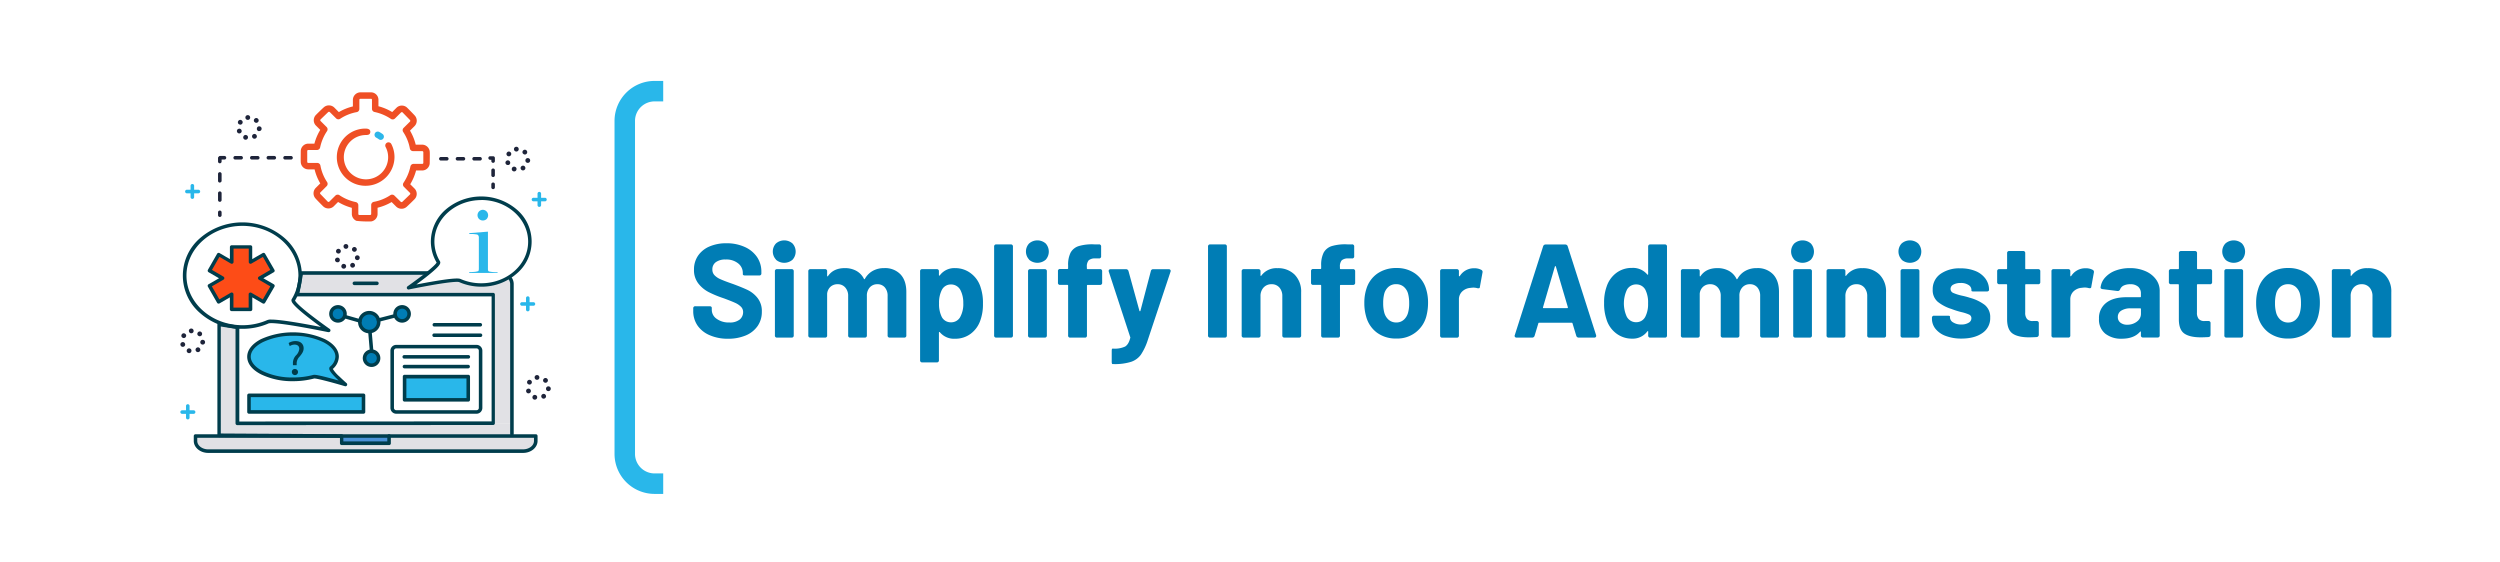 <?xml version="1.0" encoding="UTF-8"?>
<svg xmlns="http://www.w3.org/2000/svg" id="Layer_2_copy" data-name="Layer 2 copy" viewBox="0 0 1090 245">
  <defs>
    <style>.cls-1{fill:none;stroke:#29b7ea;stroke-miterlimit:10;stroke-width:8.93px;}.cls-2{fill:#007db5;}.cls-3{fill:#29b7ea;}.cls-4{fill:#e1e1e5;}.cls-5{fill:#4a91d6;}.cls-6{fill:#fd4c17;}.cls-7{fill:#003d4c;}.cls-8{fill:#1e243a;}.cls-9{fill:#ef4f25;}.cls-10{fill:#2cb6e9;}</style>
  </defs>
  <path class="cls-1" d="M289.16,39.75h-3.59A13,13,0,0,0,272.4,52.53V198.09a13,13,0,0,0,13.17,12.79h3.59"></path>
  <path class="cls-2" d="M309.38,146.13a12.2,12.2,0,0,1-5.28-4.23,11.06,11.06,0,0,1-1.85-6.38v-1a.87.87,0,0,1,1-1h6.09c.66,0,1,.26,1,.76v.81a4.72,4.72,0,0,0,2.12,3.91,8.9,8.9,0,0,0,5.53,1.6,6.76,6.76,0,0,0,4.56-1.31A4.14,4.14,0,0,0,324,136.1a3.23,3.23,0,0,0-.93-2.35,8.35,8.35,0,0,0-2.5-1.69q-1.56-.72-5-2a46.51,46.51,0,0,1-6.61-2.72,13.71,13.71,0,0,1-4.53-3.8,9.45,9.45,0,0,1-1.85-6,10.53,10.53,0,0,1,1.79-6.09,11.48,11.48,0,0,1,5-4,18.3,18.3,0,0,1,7.34-1.39,18.94,18.94,0,0,1,7.89,1.57,12.79,12.79,0,0,1,5.42,4.37,11.27,11.27,0,0,1,1.94,6.53v.58a.87.87,0,0,1-1,1h-6.09c-.66,0-1-.2-1-.59V119a5.27,5.27,0,0,0-2-4.14,8.15,8.15,0,0,0-5.48-1.71,6.85,6.85,0,0,0-4.29,1.16,3.78,3.78,0,0,0-1.51,3.19,3.53,3.53,0,0,0,.87,2.43,7.79,7.79,0,0,0,2.64,1.8c1.18.54,3,1.24,5.48,2.09,2.7,1,4.85,1.88,6.44,2.64a12.31,12.31,0,0,1,4.26,3.45,9.16,9.16,0,0,1,1.88,6,10.71,10.71,0,0,1-1.82,6.21,11.79,11.79,0,0,1-5.16,4.12,19.76,19.76,0,0,1-7.86,1.45A19.48,19.48,0,0,1,309.38,146.13Z"></path>
  <path class="cls-2" d="M338.32,113.16a5.13,5.13,0,0,1,0-7,5.49,5.49,0,0,1,7.22,0,5.26,5.26,0,0,1,0,7.08,5.52,5.52,0,0,1-7.22,0Zm-.46,33V118.35a.87.87,0,0,1,1-1h6.21a.88.88,0,0,1,1,1v27.84a.87.87,0,0,1-1,1h-6.21A.86.86,0,0,1,337.86,146.19Z"></path>
  <path class="cls-2" d="M392.61,119.62q2.55,2.73,2.55,7.66v18.91a.86.86,0,0,1-1,1H388a.87.87,0,0,1-1-1V129.08a5.51,5.51,0,0,0-1.21-3.77,4.11,4.11,0,0,0-3.25-1.39,4.27,4.27,0,0,0-3.31,1.39,5.26,5.26,0,0,0-1.27,3.71v17.17a.87.87,0,0,1-1,1H370.8a.86.86,0,0,1-1-1V129.08a5.37,5.37,0,0,0-1.28-3.74,4.23,4.23,0,0,0-3.31-1.42,4.49,4.49,0,0,0-3.1,1.1,4.68,4.68,0,0,0-1.48,3.07v18.1a.86.86,0,0,1-1,1h-6.21a.87.87,0,0,1-1-1V118.35a.88.88,0,0,1,1-1h6.21a.87.87,0,0,1,1,1v1.85c0,.16.05.25.15.29s.18,0,.26-.17q2.37-3.42,7.31-3.42a10.15,10.15,0,0,1,5,1.19,8.06,8.06,0,0,1,3.31,3.45c0,.15.1.22.2.2a.44.44,0,0,0,.26-.2,8.82,8.82,0,0,1,3.48-3.48,10,10,0,0,1,4.87-1.16A9.24,9.24,0,0,1,392.61,119.62Z"></path>
  <path class="cls-2" d="M428.57,132.38a20.47,20.47,0,0,1-1.1,7.19,12.14,12.14,0,0,1-4.21,5.92,11.09,11.09,0,0,1-6.87,2.2,8,8,0,0,1-6.61-2.84c-.08-.11-.17-.15-.26-.11s-.15.13-.15.29V157a.87.87,0,0,1-1,1h-6.21a.87.87,0,0,1-1-1V118.35a.88.88,0,0,1,1-1h6.21a.87.87,0,0,1,1,1v1.56c0,.16.05.24.15.26s.18,0,.26-.14a7.82,7.82,0,0,1,6.61-3.13,11.11,11.11,0,0,1,7,2.35,11.91,11.91,0,0,1,4.2,6.17A21,21,0,0,1,428.57,132.38Zm-8.58-.17a12,12,0,0,0-1.22-5.69,4.55,4.55,0,0,0-4.24-2.49,4.33,4.33,0,0,0-3.94,2.49,12.2,12.2,0,0,0-1.16,5.75,12.41,12.41,0,0,0,1.22,6,4.41,4.41,0,0,0,3.88,2.26,4.49,4.49,0,0,0,4.06-2.2A11.73,11.73,0,0,0,420,132.21Z"></path>
  <path class="cls-2" d="M433.44,146.19V107.56a.88.88,0,0,1,1-1h6.2a.88.88,0,0,1,1,1v38.63a.87.87,0,0,1-1,1h-6.2A.87.87,0,0,1,433.44,146.19Z"></path>
  <path class="cls-2" d="M448.69,113.16a5.13,5.13,0,0,1,0-7,5.5,5.5,0,0,1,7.23,0,5.29,5.29,0,0,1,0,7.08,5.53,5.53,0,0,1-7.23,0Zm-.46,33V118.35a.88.88,0,0,1,1-1h6.2a.88.88,0,0,1,1,1v27.84a.87.87,0,0,1-1,1h-6.2A.87.87,0,0,1,448.23,146.19Z"></path>
  <path class="cls-2" d="M480.54,118.29v4.93a.88.88,0,0,1-1,1h-5.28a.31.31,0,0,0-.35.34v21.64a.86.86,0,0,1-1,1h-6.21a.86.86,0,0,1-1-1V124.55a.31.31,0,0,0-.35-.34h-3.08a.87.87,0,0,1-1-1v-4.93a.87.87,0,0,1,1-1h3.08a.31.31,0,0,0,.35-.34v-1.22a11.66,11.66,0,0,1,1.1-5.6,6.11,6.11,0,0,1,3.57-2.84,20.36,20.36,0,0,1,6.81-.73h1.91a.88.88,0,0,1,1,1v4.12a.87.87,0,0,1-1,1h-1.62a4.13,4.13,0,0,0-2.81.84,4.08,4.08,0,0,0-.79,2.88V117a.31.31,0,0,0,.35.34h5.28A.88.88,0,0,1,480.54,118.29Z"></path>
  <path class="cls-2" d="M484.71,157.73V153c0-.66.12-1,.35-1h.35a10.74,10.74,0,0,0,5.13-.9c1-.6,1.77-1.83,2.23-3.69a.47.47,0,0,0,0-.46l-9.33-28.48a.76.76,0,0,1-.06-.35.68.68,0,0,1,.23-.55,1,1,0,0,1,.64-.2h6.67a1.09,1.09,0,0,1,1.1.81l4.76,17.29c0,.15.11.23.23.23s.19-.08.23-.23l4.52-17.23a1,1,0,0,1,1.11-.87h6.67a.89.89,0,0,1,.75.32.81.81,0,0,1,.06.78l-9.92,29.81a25.64,25.64,0,0,1-3,6.36,8.66,8.66,0,0,1-4.23,3.1,23.57,23.57,0,0,1-7.72,1h-.4C484.85,158.72,484.71,158.39,484.71,157.73Z"></path>
  <path class="cls-2" d="M526.7,146.19V107.56a.88.88,0,0,1,1-1h6.21a.87.87,0,0,1,1,1v38.63a.86.86,0,0,1-1,1h-6.21A.87.87,0,0,1,526.7,146.19Z"></path>
  <path class="cls-2" d="M564.46,119.74a10.44,10.44,0,0,1,2.84,7.71v18.74a.86.86,0,0,1-1,1h-6.21a.87.87,0,0,1-1-1V129.14a5.52,5.52,0,0,0-1.27-3.78,4.34,4.34,0,0,0-3.42-1.44,4.53,4.53,0,0,0-3.48,1.44,5.38,5.38,0,0,0-1.34,3.78v17.05a.86.86,0,0,1-1,1h-6.21a.87.87,0,0,1-1-1V118.35a.88.88,0,0,1,1-1h6.21a.87.87,0,0,1,1,1V120c0,.16,0,.25.12.29s.15,0,.23-.11a8.12,8.12,0,0,1,7-3.25A10.13,10.13,0,0,1,564.46,119.74Z"></path>
  <path class="cls-2" d="M590.85,118.29v4.93a.88.88,0,0,1-1,1h-5.27c-.24,0-.35.11-.35.34v21.64a.87.87,0,0,1-1,1h-6.2a.87.87,0,0,1-1-1V124.55a.31.31,0,0,0-.35-.34h-3.07a.88.88,0,0,1-1-1v-4.93a.88.88,0,0,1,1-1h3.07a.31.31,0,0,0,.35-.34v-1.22a11.78,11.78,0,0,1,1.1-5.6,6.18,6.18,0,0,1,3.57-2.84,20.36,20.36,0,0,1,6.81-.73h1.92a.87.87,0,0,1,1,1v4.12a.86.86,0,0,1-1,1h-1.63a4.13,4.13,0,0,0-2.81.84,4.09,4.09,0,0,0-.78,2.88V117c0,.23.11.34.35.34h5.27A.88.88,0,0,1,590.85,118.29Z"></path>
  <path class="cls-2" d="M600.42,145.09a12.81,12.81,0,0,1-4.76-7,20.71,20.71,0,0,1-.81-5.92,19.5,19.5,0,0,1,.87-6.15,12.56,12.56,0,0,1,4.79-6.73,14.17,14.17,0,0,1,8.38-2.43,13.63,13.63,0,0,1,8.15,2.43,12.66,12.66,0,0,1,4.72,6.67,19.63,19.63,0,0,1,.87,6.09,22.85,22.85,0,0,1-.75,5.86,13,13,0,0,1-13,9.69A13.83,13.83,0,0,1,600.42,145.09Zm11.6-5.63a6.39,6.39,0,0,0,1.91-3.19,14.59,14.59,0,0,0,.47-4.06,15.68,15.68,0,0,0-.47-4.12A6,6,0,0,0,612,125a5,5,0,0,0-3.31-1.1,4.89,4.89,0,0,0-3.24,1.1,6.1,6.1,0,0,0-1.92,3.07,15.72,15.72,0,0,0-.46,4.12,15.39,15.39,0,0,0,.46,4.06,6.43,6.43,0,0,0,1.94,3.19,5,5,0,0,0,3.34,1.16A4.71,4.71,0,0,0,612,139.46Z"></path>
  <path class="cls-2" d="M645.83,117.65a1,1,0,0,1,.53,1.22L645.25,125c0,.35-.14.56-.32.64a1.45,1.45,0,0,1-.84,0,6.79,6.79,0,0,0-1.68-.24,11.65,11.65,0,0,0-1.33.12,5.74,5.74,0,0,0-3.54,1.54,4.73,4.73,0,0,0-1.45,3.62v15.55a.87.87,0,0,1-1,1h-6.2a.87.87,0,0,1-1-1V118.35a.88.88,0,0,1,1-1h6.2a.88.88,0,0,1,1,1v1.8c0,.15,0,.25.11.29s.18,0,.3-.12a7.23,7.23,0,0,1,6.26-3.36A6.14,6.14,0,0,1,645.83,117.65Z"></path>
  <path class="cls-2" d="M687.24,146.36,685.62,141a.32.32,0,0,0-.35-.29H671.06a.32.32,0,0,0-.35.29l-1.62,5.39a1.09,1.09,0,0,1-1.1.81h-6.73a.84.84,0,0,1-.75-.32.76.76,0,0,1-.06-.78l12.35-38.68a1.09,1.09,0,0,1,1.1-.82h8.53a1.09,1.09,0,0,1,1.1.82l12.36,38.68a1,1,0,0,1,.05.35.67.67,0,0,1-.23.55.89.89,0,0,1-.64.2h-6.72A1.1,1.1,0,0,1,687.24,146.36Zm-14.21-12H683.3c.23,0,.33-.14.29-.41l-5.22-17.69c0-.15-.11-.23-.2-.23s-.19.08-.26.23L672.74,134C672.71,134.22,672.8,134.36,673,134.36Z"></path>
  <path class="cls-2" d="M719.61,106.57h6.2a.88.88,0,0,1,1,1v38.63a.87.87,0,0,1-1,1h-6.2a.87.87,0,0,1-1-1v-1.57c0-.15,0-.24-.14-.26a.24.24,0,0,0-.26.15,7.86,7.86,0,0,1-6.62,3.13,11.19,11.19,0,0,1-7-2.35,12,12,0,0,1-4.2-6.18,21,21,0,0,1-1-7,20.23,20.23,0,0,1,1.11-7.19,12.13,12.13,0,0,1,4.2-5.92,11.09,11.09,0,0,1,6.87-2.2,8.08,8.08,0,0,1,6.62,2.84c.07.12.16.16.26.12a.29.29,0,0,0,.14-.29v-12A.88.88,0,0,1,719.61,106.57Zm-1.05,25.7a12.25,12.25,0,0,0-1.21-6,4.44,4.44,0,0,0-3.89-2.26,4.53,4.53,0,0,0-4.06,2.2,14,14,0,0,0-.17,11.78,4.54,4.54,0,0,0,4.23,2.49A4.32,4.32,0,0,0,717.4,138,12,12,0,0,0,718.56,132.27Z"></path>
  <path class="cls-2" d="M773.08,119.62c1.7,1.82,2.56,4.37,2.56,7.66v18.91a.87.87,0,0,1-1,1h-6.21a.86.86,0,0,1-1-1V129.08a5.51,5.51,0,0,0-1.22-3.77,4.09,4.09,0,0,0-3.25-1.39,4.26,4.26,0,0,0-3.3,1.39,5.22,5.22,0,0,0-1.28,3.71v17.17a.87.87,0,0,1-1,1h-6.14a.87.87,0,0,1-1-1V129.08a5.37,5.37,0,0,0-1.28-3.74,4.22,4.22,0,0,0-3.3-1.42,4.47,4.47,0,0,0-3.1,1.1,4.59,4.59,0,0,0-1.48,3.07v18.1a.87.87,0,0,1-1,1h-6.21a.86.86,0,0,1-1-1V118.35a.87.87,0,0,1,1-1h6.21a.88.88,0,0,1,1,1v1.85c0,.16,0,.25.14.29s.18,0,.26-.17c1.59-2.28,4-3.42,7.31-3.42a10.22,10.22,0,0,1,5,1.19,8,8,0,0,1,3.3,3.45c0,.15.11.22.2.2a.46.46,0,0,0,.27-.2,8.69,8.69,0,0,1,3.48-3.48A10,10,0,0,1,766,116.9,9.24,9.24,0,0,1,773.08,119.62Z"></path>
  <path class="cls-2" d="M782.3,113.16a5.13,5.13,0,0,1,0-7,5.5,5.5,0,0,1,7.23,0,5.29,5.29,0,0,1,0,7.08,5.53,5.53,0,0,1-7.23,0Zm-.46,33V118.35a.88.88,0,0,1,1-1H789a.88.88,0,0,1,1,1v27.84a.87.87,0,0,1-1,1h-6.2A.87.87,0,0,1,781.84,146.19Z"></path>
  <path class="cls-2" d="M819.48,119.74a10.4,10.4,0,0,1,2.84,7.71v18.74a.86.86,0,0,1-1,1h-6.21a.86.86,0,0,1-1-1V129.14a5.53,5.53,0,0,0-1.28-3.78,4.34,4.34,0,0,0-3.42-1.44,4.53,4.53,0,0,0-3.48,1.44,5.38,5.38,0,0,0-1.34,3.78v17.05a.86.86,0,0,1-1,1h-6.21a.86.86,0,0,1-1-1V118.35a.87.87,0,0,1,1-1h6.21a.87.87,0,0,1,1,1V120c0,.16,0,.25.12.29s.15,0,.23-.11a8.15,8.15,0,0,1,7-3.25A10.13,10.13,0,0,1,819.48,119.74Z"></path>
  <path class="cls-2" d="M829.11,113.16a5.13,5.13,0,0,1,0-7,5.49,5.49,0,0,1,7.22,0,5.29,5.29,0,0,1,0,7.08,5.52,5.52,0,0,1-7.22,0Zm-.46,33V118.35a.87.87,0,0,1,1-1h6.21a.87.87,0,0,1,1,1v27.84a.86.86,0,0,1-1,1h-6.21A.86.86,0,0,1,828.65,146.19Z"></path>
  <path class="cls-2" d="M848.37,146.48a10.09,10.09,0,0,1-4.47-3.08,7,7,0,0,1-1.57-4.46v-.29a.88.88,0,0,1,1-1h5.86c.66,0,1,.12,1,.35v.41a2.58,2.58,0,0,0,1.4,2.17,6.36,6.36,0,0,0,3.53.9,5.91,5.91,0,0,0,3.19-.76,2.24,2.24,0,0,0,1.22-2,1.68,1.68,0,0,0-1-1.56,17.35,17.35,0,0,0-3.42-1.1,36.11,36.11,0,0,1-4.24-1.34,18.32,18.32,0,0,1-6-3.13,6.6,6.6,0,0,1-2.21-5.34,8.08,8.08,0,0,1,3.37-6.81A14.32,14.32,0,0,1,854.8,117a16.73,16.73,0,0,1,6.53,1.18,10.09,10.09,0,0,1,4.35,3.34,8.18,8.18,0,0,1,1.54,4.87.58.58,0,0,1-.27.49,1.1,1.1,0,0,1-.72.21h-5.68c-.66,0-1-.12-1-.35v-.35a2.53,2.53,0,0,0-1.28-2.14,6,6,0,0,0-3.42-.87,6.48,6.48,0,0,0-3.16.69,2.12,2.12,0,0,0-1.25,1.91,1.87,1.87,0,0,0,1.19,1.75,20.72,20.72,0,0,0,3.92,1.21,32.91,32.91,0,0,1,3.25.87,19.13,19.13,0,0,1,6.55,3.13,6.76,6.76,0,0,1,2.38,5.57,7.72,7.72,0,0,1-3.42,6.7c-2.29,1.61-5.34,2.41-9.17,2.41A19.12,19.12,0,0,1,848.37,146.48Z"></path>
  <path class="cls-2" d="M888.56,123.92h-5.22a.31.31,0,0,0-.35.34v12a4.15,4.15,0,0,0,.79,2.81,3.17,3.17,0,0,0,2.52.9h1.62a.88.88,0,0,1,1,1v5a1,1,0,0,1-1,1c-1.47.08-2.53.11-3.19.11q-4.82,0-7.19-1.62t-2.44-6v-15.2a.3.3,0,0,0-.34-.34h-3a.88.88,0,0,1-1-1v-4.58a.88.88,0,0,1,1-1h3a.31.31,0,0,0,.34-.35v-6.55a.88.88,0,0,1,1-1H882a.87.87,0,0,1,1,1V117a.31.31,0,0,0,.35.35h5.22a.88.88,0,0,1,1,1v4.58A.88.88,0,0,1,888.56,123.92Z"></path>
  <path class="cls-2" d="M912.4,117.65a1,1,0,0,1,.52,1.22l-1.1,6.09c0,.35-.15.56-.32.64a1.46,1.46,0,0,1-.84,0,6.79,6.79,0,0,0-1.68-.24,11.78,11.78,0,0,0-1.34.12A5.74,5.74,0,0,0,904.1,127a4.77,4.77,0,0,0-1.45,3.62v15.55a.86.86,0,0,1-1,1h-6.21a.86.86,0,0,1-1-1V118.35a.87.87,0,0,1,1-1h6.21a.87.87,0,0,1,1,1v1.8c0,.15,0,.25.12.29s.17,0,.29-.12a7.24,7.24,0,0,1,6.26-3.36A6.18,6.18,0,0,1,912.4,117.65Z"></path>
  <path class="cls-2" d="M935.36,118.2a11.12,11.12,0,0,1,4.62,3.57,8.36,8.36,0,0,1,1.65,5v19.38a.87.87,0,0,1-1,1h-6.2a.87.87,0,0,1-1-1V144.8c0-.16,0-.25-.11-.27a.38.38,0,0,0-.3.15q-2.65,3-7.94,3a11.06,11.06,0,0,1-7.19-2.21,7.85,7.85,0,0,1-2.73-6.49,8.3,8.3,0,0,1,3.13-6.93q3.13-2.47,8.93-2.47h5.86a.3.3,0,0,0,.35-.35V128a3.82,3.82,0,0,0-1.19-3,5,5,0,0,0-3.45-1.07,6.35,6.35,0,0,0-2.87.57,3.09,3.09,0,0,0-1.54,1.63,1.09,1.09,0,0,1-1.16.75l-6.44-.81a1.43,1.43,0,0,1-.72-.26.54.54,0,0,1-.2-.55,7.68,7.68,0,0,1,2-4.29,11.4,11.4,0,0,1,4.52-3,17.54,17.54,0,0,1,6.24-1.07A16.48,16.48,0,0,1,935.36,118.2Zm-3.65,22a4.13,4.13,0,0,0,1.74-3.42v-2a.31.31,0,0,0-.35-.35H929a7.41,7.41,0,0,0-4.12,1,3.13,3.13,0,0,0-1.51,2.78,3,3,0,0,0,1.13,2.47,4.65,4.65,0,0,0,3,.9A6.75,6.75,0,0,0,931.71,140.21Z"></path>
  <path class="cls-2" d="M963.44,123.92h-5.22a.31.31,0,0,0-.35.34v12a4.21,4.21,0,0,0,.78,2.81,3.19,3.19,0,0,0,2.53.9h1.62a.87.87,0,0,1,1,1v5a1,1,0,0,1-1,1c-1.47.08-2.53.11-3.19.11q-4.82,0-7.19-1.62t-2.44-6v-15.2a.31.31,0,0,0-.35-.34h-3a.88.88,0,0,1-1-1v-4.58a.88.88,0,0,1,1-1h3A.31.31,0,0,0,950,117v-6.55a.88.88,0,0,1,1-1h5.91a.88.88,0,0,1,1,1V117a.31.31,0,0,0,.35.35h5.22a.87.87,0,0,1,1,1v4.58A.87.87,0,0,1,963.44,123.92Z"></path>
  <path class="cls-2" d="M970.28,113.16a5.13,5.13,0,0,1,0-7,5.49,5.49,0,0,1,7.22,0,5.29,5.29,0,0,1,0,7.08,5.52,5.52,0,0,1-7.22,0Zm-.46,33V118.35a.87.87,0,0,1,1-1H977a.87.87,0,0,1,1,1v27.84a.86.86,0,0,1-1,1H970.8A.86.86,0,0,1,969.82,146.19Z"></path>
  <path class="cls-2" d="M989.25,145.09a12.81,12.81,0,0,1-4.76-7,20.71,20.71,0,0,1-.81-5.92,19.5,19.5,0,0,1,.87-6.15,12.55,12.55,0,0,1,4.78-6.73,14.2,14.2,0,0,1,8.38-2.43,13.63,13.63,0,0,1,8.15,2.43,12.68,12.68,0,0,1,4.73,6.67,19.63,19.63,0,0,1,.87,6.09,22.85,22.85,0,0,1-.75,5.86,13.27,13.27,0,0,1-4.79,7.11,13.42,13.42,0,0,1-8.26,2.58A13.83,13.83,0,0,1,989.25,145.09Zm11.6-5.63a6.46,6.46,0,0,0,1.91-3.19,14.63,14.63,0,0,0,.46-4.06,15.72,15.72,0,0,0-.46-4.12,6.09,6.09,0,0,0-1.91-3.07,5,5,0,0,0-3.31-1.1,4.9,4.9,0,0,0-3.25,1.1,6,6,0,0,0-1.91,3.07,15.68,15.68,0,0,0-.47,4.12,15.35,15.35,0,0,0,.47,4.06,6.29,6.29,0,0,0,1.94,3.19,5,5,0,0,0,3.34,1.16A4.73,4.73,0,0,0,1000.85,139.46Z"></path>
  <path class="cls-2" d="M1039.76,119.74a10.4,10.4,0,0,1,2.85,7.71v18.74a.87.87,0,0,1-1,1h-6.21a.86.86,0,0,1-1-1V129.14a5.53,5.53,0,0,0-1.28-3.78,4.34,4.34,0,0,0-3.42-1.44,4.53,4.53,0,0,0-3.48,1.44,5.37,5.37,0,0,0-1.33,3.78v17.05a.87.87,0,0,1-1,1h-6.21a.86.86,0,0,1-1-1V118.35a.87.87,0,0,1,1-1h6.21a.88.88,0,0,1,1,1V120c0,.16,0,.25.11.29s.16,0,.23-.11a8.15,8.15,0,0,1,7-3.25A10.13,10.13,0,0,1,1039.76,119.74Z"></path>
  <path class="cls-3" d="M147,155.52a6.71,6.71,0,0,1-2.58,4.94c-1,.92,6.27,7.17,6.27,7.17s-12.57-3.76-13.92-3.39a34.62,34.62,0,0,1-9,1.14c-10.62,0-19.22-4.42-19.22-9.86s8.6-9.87,19.22-9.87S147,150.07,147,155.52Z"></path>
  <path class="cls-3" d="M127.72,159.22l0-.55A4.92,4.92,0,0,1,129,155a4.67,4.67,0,0,0,1.49-2.92c0-1.09-.68-1.81-2-1.83a3.73,3.73,0,0,0-2.15.66l-.51-1.35a5.59,5.59,0,0,1,3-.85c2.45,0,3.56,1.51,3.56,3.13,0,1.45-.81,2.5-1.83,3.71a4.16,4.16,0,0,0-1.21,3.13l0,.55Zm-.47,3a1.26,1.26,0,0,1,1.27-1.35,1.34,1.34,0,1,1-1.27,1.35Z"></path>
  <rect class="cls-3" x="108.52" y="172.41" width="49.92" height="7.25"></rect>
  <rect class="cls-3" x="176.35" y="164.23" width="27.75" height="10.15"></rect>
  <circle class="cls-2" cx="161.01" cy="140.44" r="4.09"></circle>
  <circle class="cls-2" cx="175.32" cy="136.85" r="3.05"></circle>
  <circle class="cls-2" cx="161.96" cy="156.21" r="3.05"></circle>
  <circle class="cls-2" cx="147.36" cy="136.85" r="3.05"></circle>
  <path class="cls-2" d="M162,152.88l-.68-8Z"></path>
  <path class="cls-2" d="M172.27,137.69,165,139.55Z"></path>
  <path class="cls-2" d="M150.41,138l6.52,1.87Z"></path>
  <path class="cls-4" d="M228.08,196.69H90.77c-3,0-5.52-2-5.52-4.45V190.1H233.6v2.14C233.6,194.7,231.13,196.69,228.08,196.69Z"></path>
  <polygon class="cls-4" points="102.92 190.12 95.47 190.12 95.47 141.45 103.49 142.69 102.92 190.12"></polygon>
  <rect class="cls-4" x="100.85" y="184.53" width="122.3" height="5.59"></rect>
  <polygon class="cls-4" points="214.87 123.64 222.16 121.04 223.16 123.64 223.16 184.53 214.87 184.53 214.87 123.64"></polygon>
  <polygon class="cls-4" points="178.11 125.5 199.39 122.14 204.1 124.18 214.87 123.64 214.97 128.5 178.11 128.5 178.11 125.5"></polygon>
  <polygon class="cls-4" points="184.94 128.71 129.64 128.45 131.4 119.08 184.94 119.08 179.23 125.32 184.94 123.53 184.94 128.71"></polygon>
  <rect class="cls-5" x="148.9" y="190.12" width="20.71" height="3.21"></rect>
  <polygon class="cls-6" points="100.95 134.93 100.95 128.31 95.3 131.61 91.28 124.58 97.01 121.28 91.3 117.98 95.3 110.95 100.95 114.25 100.95 107.69 109.14 107.69 109.14 114.25 114.88 110.95 118.96 117.98 113.25 121.28 118.97 124.58 114.88 131.61 109.14 128.31 109.14 134.93 100.95 134.93"></polygon>
  <path class="cls-7" d="M109.19,135.65H101a.78.78,0,0,1-.78-.78v-5.21l-4.51,2.62a.81.81,0,0,1-.59.08.78.78,0,0,1-.47-.36l-4-7a.77.77,0,0,1,.28-1.06l4.56-2.62-4.54-2.63a.78.78,0,0,1-.29-1.06l4-7a.79.79,0,0,1,.48-.36.72.72,0,0,1,.59.08l4.51,2.62v-5.26a.78.78,0,0,1,.78-.78h8.18a.77.77,0,0,1,.77.78v5.26l4.56-2.63a.78.78,0,0,1,1.06.29l4.06,7a.72.72,0,0,1,.08.59.74.74,0,0,1-.36.47l-4.55,2.63,4.55,2.62a.84.84,0,0,1,.37.48.81.81,0,0,1-.08.59l-4.07,7a.77.77,0,0,1-1.06.28L110,129.65v5.22A.77.77,0,0,1,109.19,135.65Zm-7.41-1.55h6.63v-5.79a.76.76,0,0,1,.39-.67.78.78,0,0,1,.78,0l5,2.91,3.28-5.69-5-2.91a.77.77,0,0,1-.39-.67.76.76,0,0,1,.39-.67l5-2.92L114.63,112l-5,2.91a.78.78,0,0,1-.78,0,.79.79,0,0,1-.39-.67v-5.84h-6.63v5.84a.78.78,0,0,1-1.16.67l-5-2.91-3.25,5.68,5,2.92a.76.76,0,0,1,.39.67.77.77,0,0,1-.39.67l-5.05,2.91,3.26,5.68,5-2.9a.76.76,0,0,1,.77,0,.74.74,0,0,1,.39.67Z"></path>
  <path class="cls-8" d="M126.88,69.56h-2.59a.76.76,0,0,1-.77-.77.77.77,0,0,1,.77-.78h2.59a.78.78,0,0,1,.78.78A.77.77,0,0,1,126.88,69.56Zm-7.25,0H117a.76.76,0,0,1-.77-.77A.77.77,0,0,1,117,68h2.59a.78.78,0,0,1,.78.78A.77.77,0,0,1,119.63,69.56Zm-7.25,0h-2.59a.76.76,0,0,1-.77-.77.77.77,0,0,1,.77-.78h2.59a.78.78,0,0,1,.78.78A.77.77,0,0,1,112.38,69.56Zm-7.25,0h-2.59a.77.77,0,0,1-.77-.77.78.78,0,0,1,.77-.78h2.59a.78.78,0,0,1,.78.78A.77.77,0,0,1,105.13,69.56Zm-7.25,0H96a.77.77,0,0,1-.78-.77A.78.78,0,0,1,96,68h1.86a.78.78,0,0,1,.78.78A.77.77,0,0,1,97.88,69.56Z"></path>
  <path class="cls-8" d="M215,82.47a.78.78,0,0,1-.78-.78V80.34a.78.78,0,0,1,.78-.77.77.77,0,0,1,.77.77v1.35A.77.77,0,0,1,215,82.47Z"></path>
  <path class="cls-8" d="M215,77.19a.78.78,0,0,1-.78-.78V74.23a.78.78,0,0,1,.78-.77.77.77,0,0,1,.77.77v2.18A.77.77,0,0,1,215,77.19Z"></path>
  <path class="cls-8" d="M215,71a.78.78,0,0,1-.78-.77v-.56h-.52a.76.76,0,0,1-.77-.76.77.77,0,0,1,.76-.79l1.29,0a.82.82,0,0,1,.56.22.79.79,0,0,1,.23.56V70.2A.77.77,0,0,1,215,71Z"></path>
  <path class="cls-8" d="M95.84,71.2a.78.78,0,0,1-.78-.78V69.07a.78.78,0,0,1,1.56,0v1.35A.78.78,0,0,1,95.84,71.2Z"></path>
  <path class="cls-8" d="M95.84,88a.78.78,0,0,1-.78-.77v-3a.78.78,0,0,1,1.56,0v3A.78.78,0,0,1,95.84,88Zm0-8.39a.77.77,0,0,1-.78-.77v-3a.78.78,0,0,1,1.56,0v3A.77.77,0,0,1,95.84,79.58Z"></path>
  <path class="cls-8" d="M95.84,94.6a.78.78,0,0,1-.78-.78V92.58a.78.78,0,0,1,1.56,0v1.24A.78.78,0,0,1,95.84,94.6Z"></path>
  <path class="cls-7" d="M228.08,197.47H90.77c-3.47,0-6.29-2.35-6.29-5.23V190.1a.76.76,0,0,1,.77-.77H233.6a.77.77,0,0,1,.78.77v2.14C234.38,195.12,231.55,197.47,228.08,197.47ZM86,190.88v1.36c0,2,2.13,3.67,4.74,3.67H228.08c2.62,0,4.74-1.64,4.74-3.67v-1.36Z"></path>
  <path class="cls-7" d="M169.67,194.06H149a.78.78,0,0,1-.78-.78V190.9l-52.67-.31a.78.78,0,0,1-.77-.78V141.45a.78.78,0,0,1,.27-.59.8.8,0,0,1,.63-.18l8,1.24a.78.78,0,0,1,.66.77v41.09l110-.05v-54.5H129.64a.78.78,0,0,1-.6-.28.81.81,0,0,1-.16-.64l1.76-9.42a.78.78,0,0,1,.76-.64h54.89a.78.78,0,0,1,0,1.56H132.05l-1.47,7.87H215a.76.76,0,0,1,.77.77v56.06a.78.78,0,0,1-.77.79l-111.54.06h0a.79.79,0,0,1-.55-.24.82.82,0,0,1-.22-.56v-41.2l-6.42-1V189l52.66.31a.77.77,0,0,1,.77.77v2.38h19.16v-2.38a.77.77,0,0,1,.78-.77.76.76,0,0,1,.77.77v3.16A.77.77,0,0,1,169.67,194.06Z"></path>
  <path class="cls-7" d="M223.21,190a.78.78,0,0,1-.78-.78V123.87a3.59,3.59,0,0,0-.87-2.33.79.79,0,0,1,.1-1.1.78.78,0,0,1,1.09.1,5.1,5.1,0,0,1,1.23,3.33v65.32A.77.77,0,0,1,223.21,190Z"></path>
  <path class="cls-7" d="M164.33,124.31h-9.81a.78.78,0,0,1-.78-.78.77.77,0,0,1,.78-.77h9.81a.77.77,0,0,1,.78.77A.78.78,0,0,1,164.33,124.31Z"></path>
  <path class="cls-7" d="M207.77,180.39h-35a2.55,2.55,0,0,1-2.55-2.55V152.9a2.55,2.55,0,0,1,2.55-2.54h35a2.54,2.54,0,0,1,2.54,2.54v24.94A2.55,2.55,0,0,1,207.77,180.39Zm-35-28.48a1,1,0,0,0-1,1v24.94a1,1,0,0,0,1,1h35a1,1,0,0,0,1-1V152.9a1,1,0,0,0-1-1Z"></path>
  <path class="cls-7" d="M204.93,174.33a.78.78,0,0,1-.78.78H176.4a.78.78,0,0,1-.78-.78V164.18a.78.78,0,0,1,.78-.78h27.75a.78.78,0,0,1,.78.78Zm-27.75-.78h26.2V165h-26.2Z"></path>
  <path class="cls-7" d="M159.26,179.61a.78.78,0,0,1-.78.78H108.57a.78.78,0,0,1-.78-.78v-7.25a.77.77,0,0,1,.78-.77h49.91a.77.77,0,0,1,.78.77Zm-49.92-.78h48.37v-5.69H109.34Z"></path>
  <path class="cls-7" d="M204.1,156.36H176.35a.78.78,0,1,1,0-1.55H204.1a.78.78,0,1,1,0,1.55Z"></path>
  <path class="cls-7" d="M209.49,142.38h-20.2a.78.78,0,0,1,0-1.55h20.2a.78.78,0,0,1,0,1.55Z"></path>
  <path class="cls-7" d="M209.49,146.94h-20.2a.78.78,0,0,1,0-1.56h20.2a.78.78,0,0,1,0,1.56Z"></path>
  <path class="cls-7" d="M204.1,160.61H176.35a.78.78,0,0,1,0-1.56H204.1a.78.78,0,0,1,0,1.56Z"></path>
  <path class="cls-7" d="M150.7,168.41a.62.62,0,0,1-.23,0c-5.9-1.76-12.55-3.5-13.51-3.38a35.67,35.67,0,0,1-9.18,1.17,31.24,31.24,0,0,1-14-3c-3.9-2-6-4.72-6-7.66s2.15-5.67,6-7.67a34.14,34.14,0,0,1,27.9,0c3.91,2,6.06,4.72,6.06,7.67a7.33,7.33,0,0,1-2.63,5.32,15.29,15.29,0,0,0,3,3.42c1.52,1.48,3,2.77,3,2.78a.78.78,0,0,1-.5,1.37Zm-13.69-5c.68,0,2.39.25,7.44,1.62,1.12.3,2.24.61,3.21.89l-.68-.66c-3-2.92-3.42-3.95-3.43-4.56a1.13,1.13,0,0,1,.36-.85,6,6,0,0,0,2.32-4.35c0-2.33-1.85-4.57-5.21-6.29a29.62,29.62,0,0,0-13.24-2.8,29.68,29.68,0,0,0-13.24,2.8c-3.36,1.72-5.21,4-5.21,6.29s1.85,4.56,5.21,6.28a29.68,29.68,0,0,0,13.24,2.8,34,34,0,0,0,8.79-1.11A1.25,1.25,0,0,1,137,163.43Zm0,1.56Z"></path>
  <path class="cls-7" d="M127.72,159.22l0-.55A4.92,4.92,0,0,1,129,155a4.67,4.67,0,0,0,1.49-2.92c0-1.09-.68-1.81-2-1.83a3.73,3.73,0,0,0-2.15.66l-.51-1.35a5.59,5.59,0,0,1,3-.85c2.45,0,3.56,1.51,3.56,3.13,0,1.45-.81,2.5-1.83,3.71a4.16,4.16,0,0,0-1.21,3.13l0,.55Zm-.47,3a1.26,1.26,0,0,1,1.27-1.35,1.34,1.34,0,1,1-1.27,1.35Z"></path>
  <path class="cls-7" d="M161,145.32a4.88,4.88,0,1,1,4.88-4.88A4.88,4.88,0,0,1,161,145.32Zm0-8.19a3.32,3.32,0,1,0,3.32,3.31A3.31,3.31,0,0,0,161,137.13Z"></path>
  <path class="cls-7" d="M175.32,140.68a3.83,3.83,0,1,1,3.83-3.83A3.84,3.84,0,0,1,175.32,140.68Zm0-6.11a2.28,2.28,0,1,0,2.28,2.28A2.28,2.28,0,0,0,175.32,134.57Z"></path>
  <path class="cls-7" d="M162,160a3.83,3.83,0,1,1,3.83-3.83A3.84,3.84,0,0,1,162,160Zm0-6.1a2.28,2.28,0,1,0,2.28,2.27A2.27,2.27,0,0,0,162,153.94Z"></path>
  <path class="cls-7" d="M147.36,140.68a3.83,3.83,0,1,1,3.83-3.83A3.84,3.84,0,0,1,147.36,140.68Zm0-6.11a2.28,2.28,0,1,0,2.27,2.28A2.28,2.28,0,0,0,147.36,134.57Z"></path>
  <path class="cls-7" d="M162,153.65a.77.77,0,0,1-.77-.71l-.69-8a.78.78,0,1,1,1.55-.13l.69,8a.78.78,0,0,1-.71.84Z"></path>
  <path class="cls-7" d="M165,140.33a.79.79,0,0,1-.75-.59.77.77,0,0,1,.56-.94l7.26-1.87a.78.78,0,0,1,.38,1.51l-7.25,1.86A.69.69,0,0,1,165,140.33Z"></path>
  <path class="cls-7" d="M156.93,140.68a.83.83,0,0,1-.22,0l-6.51-1.87a.78.78,0,1,1,.43-1.49l6.51,1.86a.78.78,0,0,1,.53,1A.79.79,0,0,1,156.93,140.68Z"></path>
  <path class="cls-8" d="M232.83,174.2a1,1,0,0,1-.63-1.32h0a1,1,0,0,1,1.32-.64h0a1,1,0,0,1,.63,1.32h0a1,1,0,0,1-1,.69h0A1,1,0,0,1,232.83,174.2Zm3.33-.87a1,1,0,0,1,.32-1.43h0a1,1,0,0,1,1.43.33h0a1,1,0,0,1-.32,1.42h0a1,1,0,0,1-.55.17h0A1,1,0,0,1,236.16,173.33Zm-6.71-2.51a1,1,0,0,1,.63-1.32h0a1,1,0,0,1,1.32.63h0a1,1,0,0,1-.63,1.32h0a1.07,1.07,0,0,1-.35.06h0A1,1,0,0,1,229.45,170.82Zm9.54-.3a1,1,0,0,1-.92-1.15h0a1,1,0,0,1,1.15-.91h0a1,1,0,0,1,.91,1.14h0a1,1,0,0,1-1,.92H239Zm-8.69-3a1,1,0,0,1-.33-1.43h0a1,1,0,0,1,1.43-.32h0a1,1,0,0,1,.33,1.42h0a1,1,0,0,1-.88.49h0A1,1,0,0,1,230.3,167.49Zm6.8-.93h0a1,1,0,0,1,0-1.47h0a1,1,0,0,1,1.47,0h0a1,1,0,0,1,0,1.46h0a1,1,0,0,1-.73.31h0A1,1,0,0,1,237.1,166.56Zm-4-1.9a1,1,0,0,1,.91-1.15h0a1,1,0,0,1,1.15.91h0a1,1,0,0,1-.92,1.15h-.11A1,1,0,0,1,233.11,164.66Z"></path>
  <path class="cls-8" d="M223.83,74.68h0a1,1,0,0,1-.64-1.32h0a1,1,0,0,1,1.32-.64h0a1,1,0,0,1,.64,1.32h0a1,1,0,0,1-1,.7h0A1,1,0,0,1,223.83,74.68Zm3.32-.86a1,1,0,0,1,.33-1.43h0a1,1,0,0,1,1.42.32h0a1,1,0,0,1-.32,1.43h0a1,1,0,0,1-.55.16h0A1,1,0,0,1,227.15,73.82Zm-6.71-2.52a1,1,0,0,1,.63-1.32h0a1,1,0,0,1,1.32.64h0a1,1,0,0,1-.63,1.32h0a1,1,0,0,1-.34,0h0A1,1,0,0,1,220.44,71.3ZM230,71a1,1,0,0,1-.92-1.14h0a1,1,0,0,1,1.15-.92h0a1,1,0,0,1,.91,1.15h0a1,1,0,0,1-1,.92H230Zm-8.69-3a1,1,0,0,1-.32-1.43h0a1,1,0,0,1,1.42-.33h0a1,1,0,0,1,.33,1.43h0a1,1,0,0,1-.88.48h0A1.14,1.14,0,0,1,221.29,68Zm6.79-.94h0a1,1,0,0,1,0-1.46h0a1,1,0,0,1,1.47,0h0a1.05,1.05,0,0,1,0,1.47h0a1,1,0,0,1-.73.3h0A1,1,0,0,1,228.08,67Zm-4-1.9A1,1,0,0,1,225,64h0a1,1,0,0,1,1.15.92h0a1,1,0,0,1-.91,1.14h-.12A1,1,0,0,1,224.1,65.14Z"></path>
  <path class="cls-3" d="M230.12,135.75a.78.78,0,0,1-.78-.78v-5a.78.78,0,0,1,1.56,0v5A.78.78,0,0,1,230.12,135.75Z"></path>
  <path class="cls-3" d="M232.66,133.31h-5a.78.78,0,1,1,0-1.55h5a.78.78,0,0,1,0,1.55Z"></path>
  <path class="cls-8" d="M82.1,153.91h0a1,1,0,0,1-.63-1.32h0a1,1,0,0,1,1.32-.64h0a1,1,0,0,1,.63,1.32h0a1,1,0,0,1-1,.7h0A1.07,1.07,0,0,1,82.1,153.91Zm3.33-.86a1,1,0,0,1,.32-1.43h0a1,1,0,0,1,1.43.32h0a1,1,0,0,1-.32,1.43h0a1,1,0,0,1-.55.16h0A1,1,0,0,1,85.43,153.05Zm-6.71-2.52a1,1,0,0,1,.63-1.32h0a1,1,0,0,1,1.32.64h0a1,1,0,0,1-.63,1.32h0a1.41,1.41,0,0,1-.35.05h0A1,1,0,0,1,78.72,150.53Zm9.54-.3a1,1,0,0,1-.92-1.14h0a1,1,0,0,1,1.15-.92h0a1,1,0,0,1,.91,1.15h0a1,1,0,0,1-1,.92h-.11Zm-8.69-3a1,1,0,0,1-.33-1.42h0a1,1,0,0,1,1.43-.33h0a1,1,0,0,1,.33,1.43h0a1,1,0,0,1-.88.48h0A1,1,0,0,1,79.57,147.2Zm6.78-.93h0a1,1,0,0,1,0-1.46h0a1,1,0,0,1,1.47,0h0a1.05,1.05,0,0,1,0,1.47h0a1,1,0,0,1-.73.3h0A1.06,1.06,0,0,1,86.35,146.27Zm-4-1.9a1,1,0,0,1,.91-1.15h0a1,1,0,0,1,1.15.91h0a1,1,0,0,1-.92,1.15h-.11A1,1,0,0,1,82.38,144.37Z"></path>
  <path class="cls-8" d="M149.53,117.08a1,1,0,0,1-.64-1.32h0a1,1,0,0,1,1.32-.64h0a1,1,0,0,1,.64,1.32h0a1,1,0,0,1-1,.7h0A1,1,0,0,1,149.53,117.08Zm3.33-.87a1,1,0,0,1,.32-1.42h0a1,1,0,0,1,1.43.32h0a1,1,0,0,1-.33,1.43h0a1,1,0,0,1-.55.16h0A1,1,0,0,1,152.86,116.21Zm-6.72-2.51a1,1,0,0,1,.64-1.32h0a1,1,0,0,1,1.32.63h0a1,1,0,0,1-.64,1.33h0a1.33,1.33,0,0,1-.34,0h0A1,1,0,0,1,146.14,113.7Zm9.54-.3a1,1,0,0,1-.91-1.14h0a1,1,0,0,1,1.14-.92h0a1,1,0,0,1,.91,1.15h0a1,1,0,0,1-1,.92h-.12Zm-8.68-3a1,1,0,0,1-.33-1.42h0a1,1,0,0,1,1.43-.33h0a1,1,0,0,1,.33,1.43h0a1.05,1.05,0,0,1-.88.48h0A1,1,0,0,1,147,110.37Zm6.78-.93h0a1,1,0,0,1,0-1.46h0a1,1,0,0,1,1.46,0h0a1,1,0,0,1,0,1.47h0a1,1,0,0,1-.73.3h0A1,1,0,0,1,153.78,109.44Zm-4-1.9a1,1,0,0,1,.92-1.15h0a1,1,0,0,1,1.15.91h0a1,1,0,0,1-.91,1.15h-.12A1,1,0,0,1,149.8,107.54Z"></path>
  <path class="cls-8" d="M106.75,60.87a1,1,0,0,1-.64-1.32h0a1,1,0,0,1,1.32-.64h0a1,1,0,0,1,.63,1.32h0a1,1,0,0,1-1,.69h0A1,1,0,0,1,106.75,60.87Zm3.32-.87a1,1,0,0,1,.32-1.43h0a1,1,0,0,1,1.43.33h0a1,1,0,0,1-.32,1.43h0a1.08,1.08,0,0,1-.55.15h0A1,1,0,0,1,110.07,60Zm-6.71-2.51a1,1,0,0,1,.63-1.32h0a1,1,0,0,1,1.32.63h0a1,1,0,0,1-.63,1.32h0a1,1,0,0,1-.34.06h0A1,1,0,0,1,103.36,57.49Zm9.54-.3A1,1,0,0,1,112,56h0a1,1,0,0,1,1.15-.91h0a1,1,0,0,1,.91,1.14h0a1,1,0,0,1-1,.92h-.11Zm-8.69-3a1,1,0,0,1-.32-1.43h0a1,1,0,0,1,1.42-.32h0a1,1,0,0,1,.33,1.42h0a1,1,0,0,1-.88.49h0A1,1,0,0,1,104.21,54.16Zm6.79-.94h0a1,1,0,0,1,0-1.47h0a1,1,0,0,1,1.47,0h0a1,1,0,0,1,0,1.46h0a1,1,0,0,1-.73.31h0A1,1,0,0,1,111,53.22Zm-4-1.89a1,1,0,0,1,.91-1.15h0a1,1,0,0,1,1.15.91h0a1,1,0,0,1-.91,1.15h-.12A1,1,0,0,1,107,51.33Z"></path>
  <path class="cls-3" d="M81.88,182.87a.77.77,0,0,1-.78-.77v-5a.78.78,0,1,1,1.55,0v5A.77.77,0,0,1,81.88,182.87Z"></path>
  <path class="cls-3" d="M84.41,180.44h-5a.78.78,0,0,1-.78-.78.77.77,0,0,1,.78-.77h5a.77.77,0,0,1,.78.77A.78.78,0,0,1,84.41,180.44Z"></path>
  <path class="cls-3" d="M83.87,86.72a.78.78,0,0,1-.78-.78V81a.78.78,0,0,1,.78-.78.77.77,0,0,1,.77.78v5A.77.77,0,0,1,83.87,86.72Z"></path>
  <path class="cls-3" d="M86.4,84.28h-5a.78.78,0,0,1,0-1.55h5a.78.78,0,1,1,0,1.55Z"></path>
  <path class="cls-3" d="M235.14,90.21a.77.77,0,0,1-.78-.77v-5a.78.78,0,0,1,1.56,0v5A.77.77,0,0,1,235.14,90.21Z"></path>
  <path class="cls-3" d="M237.68,87.78h-5a.78.78,0,1,1,0-1.55h5a.78.78,0,0,1,0,1.55Z"></path>
  <path class="cls-7" d="M143.29,144.82l-.16,0c-.06,0-6-1.24-12.22-2.32-11.47-2-13.5-1.63-13.85-1.47a28.34,28.34,0,0,1-11.38,2.34,27.46,27.46,0,0,1-18.33-6.77,21.53,21.53,0,0,1,0-32.88,28.19,28.19,0,0,1,36.65,0,21.89,21.89,0,0,1,7.64,16.44,21.37,21.37,0,0,1-3,10.87c.18.4,1.24,2,7.61,6.87,3.74,2.88,7.47,5.5,7.51,5.52a.78.78,0,0,1,.26.95A.76.76,0,0,1,143.29,144.82Zm-25-5.49c1.79,0,5.37.32,12.92,1.62,3.24.56,6.42,1.17,8.73,1.62-1.49-1.08-3.37-2.48-5.2-3.91-2.34-1.81-4.16-3.34-5.41-4.53-2-1.92-2.6-2.95-2.1-3.77a19.75,19.75,0,0,0,2.88-10.22c0-11.94-11-21.66-24.4-21.66s-24.41,9.72-24.41,21.66,11,21.65,24.41,21.65a26.74,26.74,0,0,0,10.76-2.21A4.13,4.13,0,0,1,118.26,139.33Z"></path>
  <path class="cls-7" d="M178.15,126.23a.77.77,0,0,1-.44-1.41s3.13-2.2,6.26-4.61c5.16-4,6.2-5.34,6.4-5.73a18.1,18.1,0,0,1-2.52-9.16,18.58,18.58,0,0,1,6.47-13.95,23.88,23.88,0,0,1,31,0,18.26,18.26,0,0,1,0,27.89A23.21,23.21,0,0,1,209.84,125a23.9,23.9,0,0,1-9.64-2c-.28-.13-2-.41-11.59,1.25-5.23.91-10.25,1.94-10.3,1.95A.44.44,0,0,1,178.15,126.23Zm31.69-39c-11.27,0-20.44,8.13-20.44,18.12a16.59,16.59,0,0,0,2.41,8.54c.53.87-.29,1.92-1.78,3.33-1.06,1-2.6,2.3-4.57,3.83-1.37,1.07-2.77,2.11-3.94,3,1.88-.37,4.33-.83,6.82-1.26,10.83-1.87,12-1.34,12.49-1.14a22.35,22.35,0,0,0,9,1.85c11.27,0,20.44-8.13,20.44-18.12S221.11,87.2,209.84,87.2Zm-19.36,27.43h0Z"></path>
  <path class="cls-3" d="M212.74,101v16a3,3,0,0,0,.13,1.1.88.88,0,0,0,.38.26,14,14,0,0,0,3.67.3V119H204.6v-.37q1.23,0,2.22-.09a7.08,7.08,0,0,0,1.71-.34c.16-.14.25-.55.25-1.23V103.76a1.93,1.93,0,0,0-.17-1,1.2,1.2,0,0,0-.55-.51,16,16,0,0,0-3.46-.22v-.38Zm-2.21-9.53a2.39,2.39,0,0,1,1.67,4,2.42,2.42,0,0,1-3.34,0,2.36,2.36,0,0,1,1.67-4Z"></path>
  <path class="cls-9" d="M159.32,81a12.47,12.47,0,1,1,0-24.94c1,0,2.21.24,2.13,1.51s-1.18,1.3-2.13,1.3a9.66,9.66,0,1,0,9.91,9.66,9.45,9.45,0,0,0-1.09-4.42,1.4,1.4,0,1,1,2.48-1.31A12.31,12.31,0,0,1,172,68.52,12.6,12.6,0,0,1,159.32,81Z"></path>
  <path class="cls-10" d="M166,61a1.39,1.39,0,0,1-.82-.27A10.11,10.11,0,0,0,164,60a1.41,1.41,0,0,1,1.32-2.49,12.18,12.18,0,0,1,1.5.94A1.42,1.42,0,0,1,166,61Z"></path>
  <path class="cls-9" d="M161.51,96.54a41.27,41.27,0,0,1-6.11-.25,3.32,3.32,0,0,1-2-2.88v-2.8a23.27,23.27,0,0,1-6-2.55l-2,2a3.35,3.35,0,0,1-4.53-.12c-.58-.56-2.84-2.86-3.36-3.47a3.35,3.35,0,0,1,.13-4.51l2-2a22.07,22.07,0,0,1-2.48-6.11h-2.78a3.31,3.31,0,0,1-3.25-3.13c-.05-.8,0-4,0-4.84a3.31,3.31,0,0,1,3.14-3.25h2.81a22.66,22.66,0,0,1,2.55-6l-2-2a3.33,3.33,0,0,1,.12-4.53c.56-.58,2.87-2.83,3.47-3.35a3.37,3.37,0,0,1,4.52.13l2,2a22.13,22.13,0,0,1,6.12-2.48V43.52A3.33,3.33,0,0,1,157,40.26c.8,0,4,0,4.85,0A3.25,3.25,0,0,1,165,43.52v2.8a22.7,22.7,0,0,1,6,2.54l2-2a3.33,3.33,0,0,1,4.53.12c.58.55,2.84,2.86,3.36,3.46a3.35,3.35,0,0,1-.13,4.52l-2,2a22.1,22.1,0,0,1,2.49,6.11H184a3.35,3.35,0,0,1,3.36,3c.09.83,0,4.19,0,5a3.31,3.31,0,0,1-3.14,3.26h-2.81a22.74,22.74,0,0,1-2.55,6l2,2a3.33,3.33,0,0,1-.12,4.53c-.56.58-2.87,2.83-3.47,3.35a3.37,3.37,0,0,1-4.52-.12l-2-2a22.63,22.63,0,0,1-6.13,2.48v2.76a3.3,3.3,0,0,1-3.14,3.25Zm-5.29-3.24c0,.14.13.43.44.43h4.74c.15,0,.44-.13.44-.44V89.38A1.41,1.41,0,0,1,163,88a19.37,19.37,0,0,0,7.21-2.91,1.41,1.41,0,0,1,1.76.19L174.75,88a.51.51,0,0,0,.66,0l3.37-3.25a.52.52,0,0,0,0-.63l-2.67-2.66a1.41,1.41,0,0,1-.17-1.79,20,20,0,0,0,3-7.1,1.41,1.41,0,0,1,1.38-1.12h3.81c.15,0,.44-.13.44-.44V66.32a.51.51,0,0,0-.56-.43h-3.92a1.4,1.4,0,0,1-1.39-1.17,19.28,19.28,0,0,0-2.91-7.19,1.39,1.39,0,0,1,.18-1.76L178.77,53a.52.52,0,0,0,0-.65L175.51,49c-.2-.21-.49-.08-.63,0l-2.67,2.66a1.41,1.41,0,0,1-1.79.17,20.18,20.18,0,0,0-7.12-3,1.41,1.41,0,0,1-1.12-1.38V43.51a.4.4,0,0,0-.32-.43h-4.74c-.15,0-.44.13-.44.43v4a1.4,1.4,0,0,1-1.18,1.38,19.39,19.39,0,0,0-7.2,2.91,1.41,1.41,0,0,1-1.76-.19l-2.77-2.76a.54.54,0,0,0-.66,0l-3.37,3.25a.52.52,0,0,0,0,.63l2.67,2.66a1.41,1.41,0,0,1,.17,1.79,20,20,0,0,0-3,7.1,1.41,1.41,0,0,1-1.38,1.12h-3.81c-.15,0-.44.13-.44.44V70.6c0,.14.13.43.44.43h3.93a1.42,1.42,0,0,1,1.39,1.18,19.07,19.07,0,0,0,2.91,7.18,1.41,1.41,0,0,1-.19,1.76l-2.77,2.77a.52.52,0,0,0,0,.65l3.26,3.37c.2.2.49.08.64,0l2.67-2.66A1.41,1.41,0,0,1,148,85.1a20.13,20.13,0,0,0,7.11,3,1.42,1.42,0,0,1,1.12,1.38V93.3Z"></path>
  <path class="cls-8" d="M209.3,70h-2.59a.76.76,0,0,1-.77-.77.77.77,0,0,1,.77-.78h2.59a.78.78,0,0,1,.78.78A.77.77,0,0,1,209.3,70Zm-7.25,0h-2.59a.77.77,0,0,1-.77-.77.78.78,0,0,1,.77-.78h2.59a.78.78,0,0,1,.78.78A.77.77,0,0,1,202.05,70Zm-7.25,0h-2.59a.77.77,0,0,1-.77-.77.78.78,0,0,1,.77-.78h2.59a.78.78,0,0,1,.78.78A.77.77,0,0,1,194.8,70Z"></path>
</svg>
